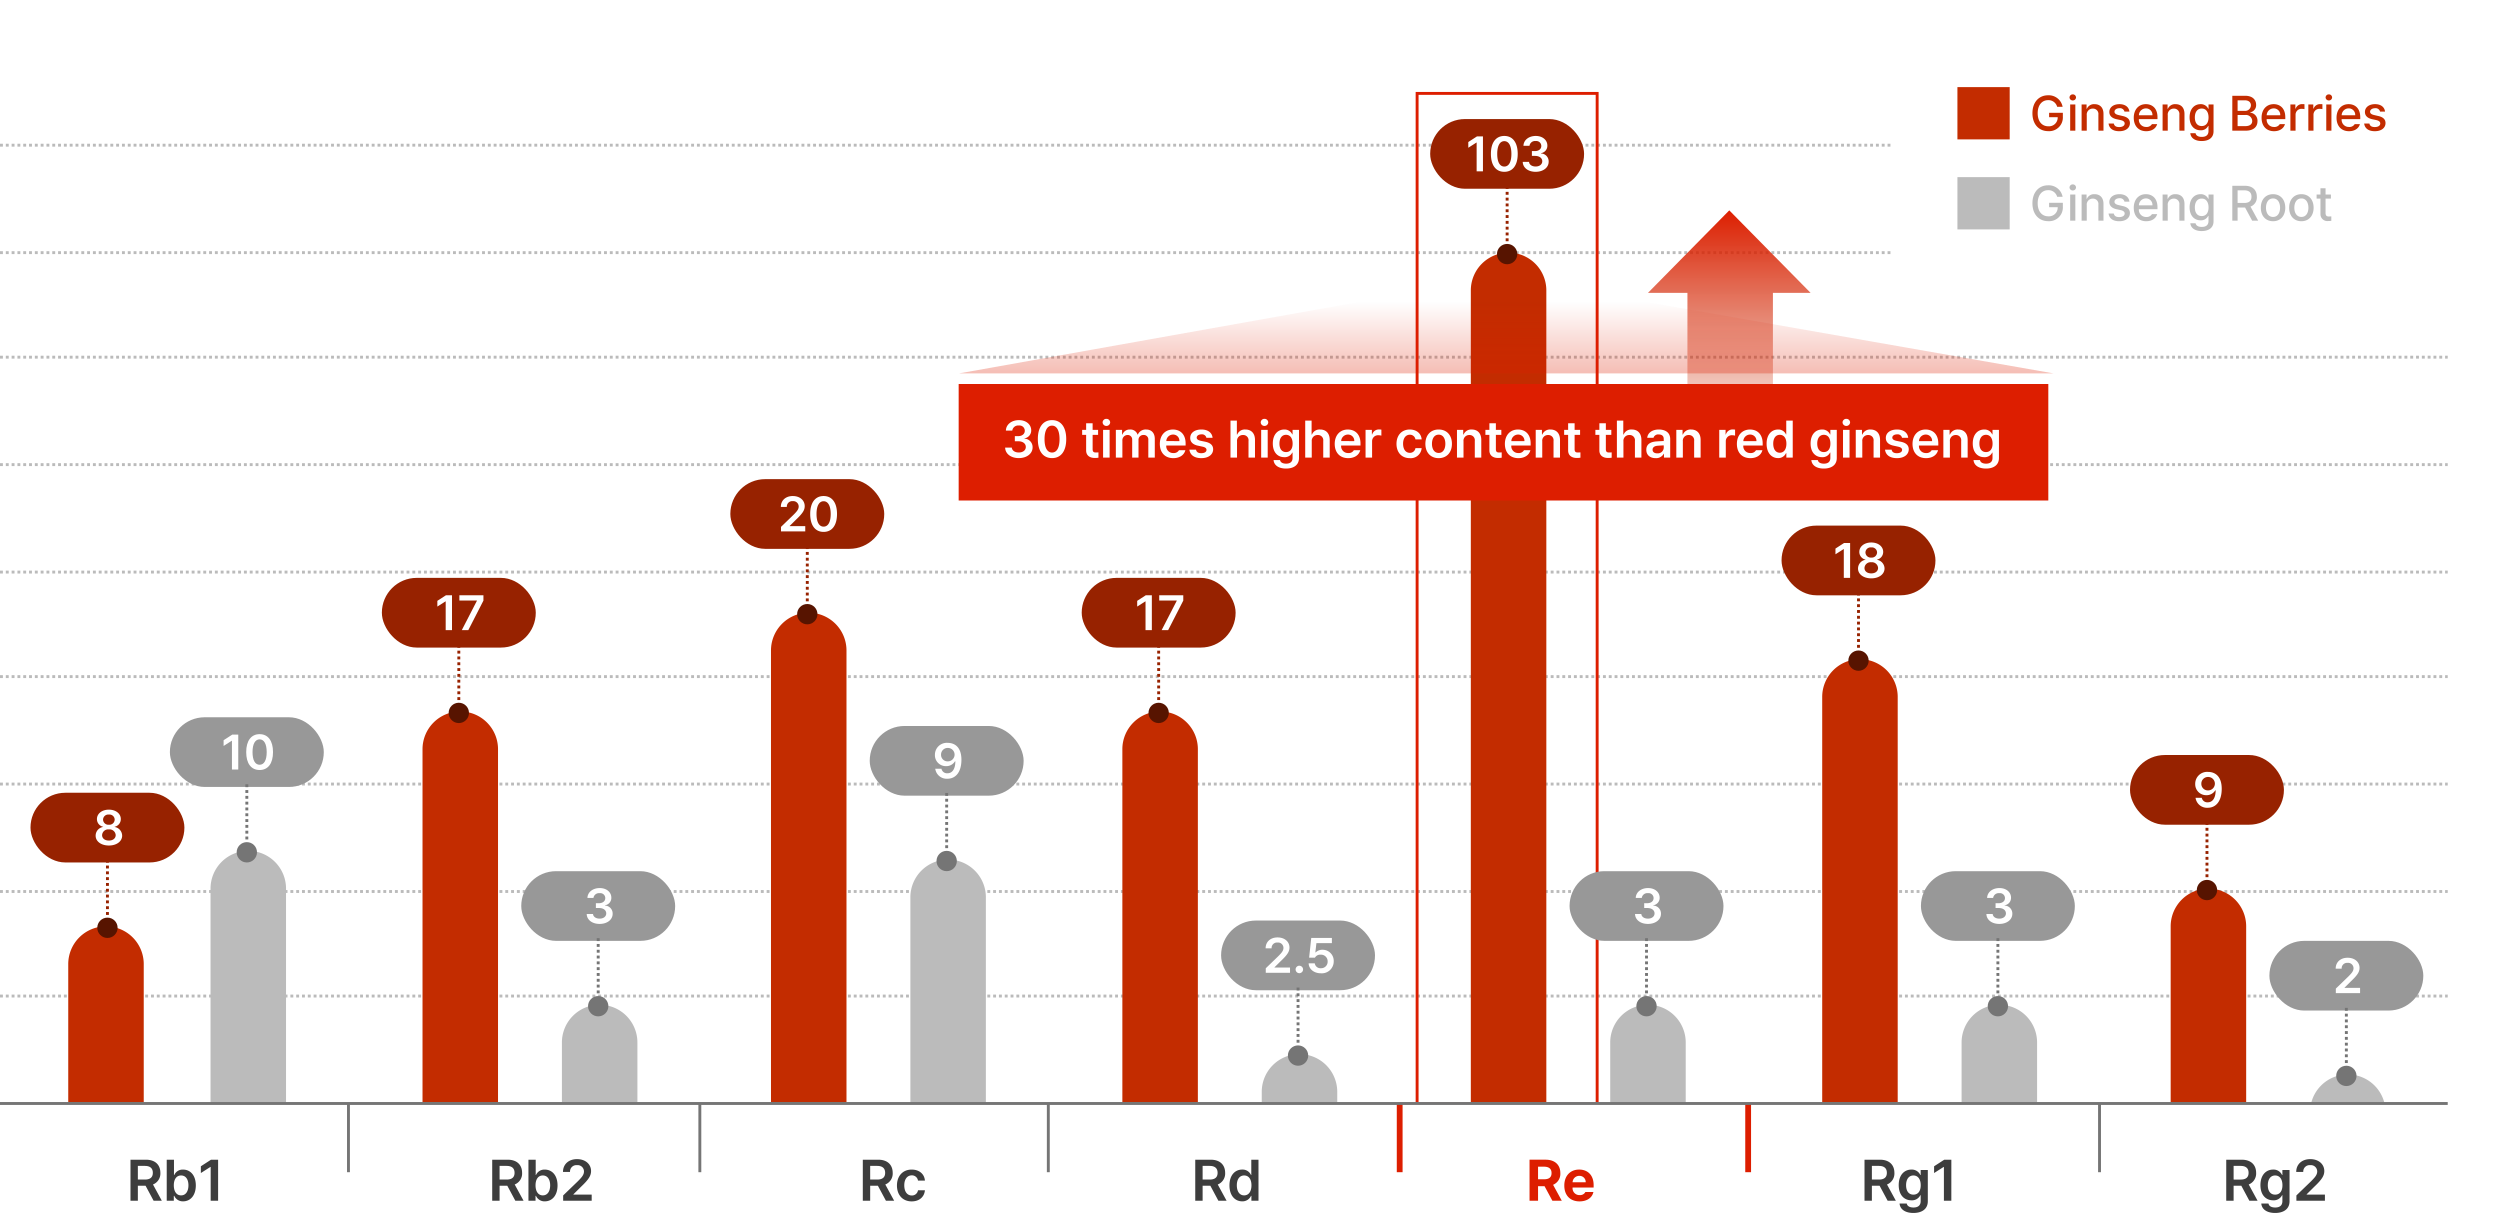 <svg xmlns="http://www.w3.org/2000/svg" xmlns:xlink="http://www.w3.org/1999/xlink" width="860.909" height="417.7" viewBox="0 0 860.909 417.7">
  <defs>
    <filter id="패스_14959" x="636.414" y="0" width="224.495" height="114" filterUnits="userSpaceOnUse">
      <feOffset dy="3" input="SourceAlpha"/>
      <feGaussianBlur stdDeviation="5" result="blur"/>
      <feFlood flood-opacity="0.122"/>
      <feComposite operator="in" in2="blur"/>
      <feComposite in="SourceGraphic"/>
    </filter>
    <linearGradient id="linear-gradient" x1="0.5" x2="0.5" y2="1" gradientUnits="objectBoundingBox">
      <stop offset="0" stop-color="#dd1e00"/>
      <stop offset="1" stop-color="#c32c00" stop-opacity="0"/>
    </linearGradient>
    <linearGradient id="linear-gradient-2" x1="0.5" y1="1" x2="0.5" gradientUnits="objectBoundingBox">
      <stop offset="0" stop-color="#dd1e00"/>
      <stop offset="1" stop-color="#dd1e00" stop-opacity="0"/>
    </linearGradient>
  </defs>
  <g id="그룹_21264" data-name="그룹 21264" transform="translate(7436.593 -1640.345)">
    <path id="패스_14910" data-name="패스 14910" d="M-3076.719,2505.56h842.908" transform="translate(-4359.874 -522.215)" fill="none" stroke="#bbb" stroke-width="1" stroke-dasharray="1"/>
    <path id="패스_14908" data-name="패스 14908" d="M-3076.719,2505.56h842.908" transform="translate(-4359.874 -595.215)" fill="none" stroke="#bbb" stroke-width="1" stroke-dasharray="1"/>
    <path id="패스_14905" data-name="패스 14905" d="M-3076.719,2505.56h842.908" transform="translate(-4359.874 -668.215)" fill="none" stroke="#bbb" stroke-width="1" stroke-dasharray="1"/>
    <path id="패스_14904" data-name="패스 14904" d="M-3076.719,2505.56h842.908" transform="translate(-4359.874 -742.215)" fill="none" stroke="#bbb" stroke-width="1" stroke-dasharray="1"/>
    <path id="패스_14909" data-name="패스 14909" d="M-3076.719,2505.56h842.908" transform="translate(-4359.874 -558.215)" fill="none" stroke="#bbb" stroke-width="1" stroke-dasharray="1"/>
    <path id="패스_14907" data-name="패스 14907" d="M-3076.719,2505.56h842.908" transform="translate(-4359.874 -632.215)" fill="none" stroke="#bbb" stroke-width="1" stroke-dasharray="1"/>
    <path id="패스_14906" data-name="패스 14906" d="M-3076.719,2505.56h842.908" transform="translate(-4359.874 -705.215)" fill="none" stroke="#bbb" stroke-width="1" stroke-dasharray="1"/>
    <path id="패스_14902" data-name="패스 14902" d="M-3076.719,2505.56h842.908" transform="translate(-4359.874 -778.215)" fill="none" stroke="#bbb" stroke-width="1" stroke-dasharray="1"/>
    <path id="패스_14903" data-name="패스 14903" d="M-3076.719,2505.56h842.908" transform="translate(-4359.874 -815.215)" fill="none" stroke="#bbb" stroke-width="1" stroke-dasharray="1"/>
    <g transform="matrix(1, 0, 0, 1, -7436.59, 1640.34)" filter="url(#패스_14959)">
      <path id="패스_14959-2" data-name="패스 14959" d="M12,0H182.495a12,12,0,0,1,12,12V72a12,12,0,0,1-12,12H12A12,12,0,0,1,0,72V12A12,12,0,0,1,12,0Z" transform="translate(651.41 12)" fill="#fff"/>
    </g>
    <g id="그룹_21091" data-name="그룹 21091" transform="translate(-7164.528 -2518.655)">
      <path id="패스_14960" data-name="패스 14960" d="M9.347-8.218h1.876a4.853,4.853,0,0,0-5.014-3.968C3.1-12.186.83-9.845.83-6.01.83-2.2,3.038.166,6.292.166A4.722,4.722,0,0,0,11.306-4.8V-6.159H6.574v1.511H9.529A3,3,0,0,1,6.309-1.511C4.184-1.5,2.648-3.1,2.64-6.01c.008-2.914,1.561-4.507,3.586-4.5A3.081,3.081,0,0,1,9.347-8.218ZM13.829,0h1.776V-9.015H13.829ZM13.6-11.455a1.093,1.093,0,0,0,1.129,1.046,1.078,1.078,0,0,0,1.112-1.046A1.084,1.084,0,0,0,14.726-12.5,1.1,1.1,0,0,0,13.6-11.455ZM19.54-5.346A2.035,2.035,0,0,1,21.632-7.6a1.847,1.847,0,0,1,1.909,2.092V0H25.3V-5.728c.008-2.233-1.22-3.4-3.071-3.4a2.683,2.683,0,0,0-2.656,1.594h-.1V-9.015h-1.71V0H19.54ZM32.522-6.558h1.71C34.058-8.11,32.8-9.131,30.8-9.131c-2.092,0-3.486,1.1-3.486,2.706,0,1.245.847,2.117,2.474,2.474l1.411.3c.955.224,1.386.6,1.395,1.179-.008.755-.747,1.237-1.893,1.229-1.071.008-1.685-.4-1.843-1.212h-1.81c.224,1.677,1.5,2.64,3.669,2.64,2.3,0,3.677-1.162,3.686-2.789-.008-1.278-.813-2.067-2.474-2.44L30.5-5.379c-1-.232-1.419-.614-1.411-1.146-.008-.689.714-1.212,1.727-1.212A1.557,1.557,0,0,1,32.522-6.558ZM40.01.183c1.984,0,3.37-.979,3.769-2.44H41.985a2.106,2.106,0,0,1-1.959.979,2.469,2.469,0,0,1-2.54-2.689h6.408V-4.6c0-3.262-1.951-4.532-4-4.532-2.515,0-4.175,1.909-4.167,4.682C35.718-1.652,37.354.183,40.01.183ZM37.495-5.3A2.409,2.409,0,0,1,39.91-7.67,2.2,2.2,0,0,1,42.151-5.3Zm9.936-.05A2.035,2.035,0,0,1,49.522-7.6a1.847,1.847,0,0,1,1.909,2.092V0h1.76V-5.728c.008-2.233-1.22-3.4-3.071-3.4a2.683,2.683,0,0,0-2.656,1.594h-.1V-9.015h-1.71V0h1.776Zm11.7,8.915c2.324,0,4.076-1.054,4.067-3.37V-9.015H61.476v1.461h-.116a2.775,2.775,0,0,0-2.623-1.577c-2.167,0-3.785,1.652-3.785,4.532S56.595-.133,58.72-.133a2.718,2.718,0,0,0,2.623-1.511h.116V.133c-.008,1.4-.9,2.017-2.308,2.009-1.17.008-1.967-.407-2.142-1.262H55.2C55.358,2.565,56.86,3.569,59.135,3.569ZM56.761-4.565c-.008-1.727.789-3.063,2.357-3.055,1.527-.008,2.357,1.229,2.357,3.055,0,1.859-.847,2.963-2.357,2.972C57.566-1.6,56.752-2.8,56.761-4.565ZM69.66,0h4.6c2.806,0,4.067-1.395,4.067-3.237a2.787,2.787,0,0,0-2.49-2.972v-.116a2.465,2.465,0,0,0,2.025-2.54c0-1.785-1.237-3.154-3.8-3.154h-4.4Zm1.826-1.561V-5.4h2.673A2.14,2.14,0,0,1,76.517-3.32c0,1-.7,1.751-2.424,1.76Zm0-5.263v-3.636h2.457c1.436,0,2.125.747,2.125,1.743A1.964,1.964,0,0,1,73.91-6.823ZM84.021.183c1.984,0,3.37-.979,3.769-2.44H86a2.106,2.106,0,0,1-1.959.979A2.469,2.469,0,0,1,81.5-3.968h6.408V-4.6c0-3.262-1.951-4.532-4-4.532-2.515,0-4.175,1.909-4.167,4.682C79.729-1.652,81.364.183,84.021.183ZM81.505-5.3A2.409,2.409,0,0,1,83.921-7.67,2.2,2.2,0,0,1,86.162-5.3ZM89.665,0h1.776V-5.5A2.017,2.017,0,0,1,93.583-7.52a4.419,4.419,0,0,1,.93.1V-9.114a7.071,7.071,0,0,0-.747-.033,2.345,2.345,0,0,0-2.291,1.561h-.1V-9.015h-1.71Zm6.176,0h1.776V-5.5A2.017,2.017,0,0,1,99.759-7.52a4.419,4.419,0,0,1,.93.1V-9.114a7.071,7.071,0,0,0-.747-.033A2.345,2.345,0,0,0,97.65-7.587h-.1V-9.015h-1.71Zm6.176,0h1.776V-9.015h-1.776Zm-.232-11.455a1.093,1.093,0,0,0,1.129,1.046,1.078,1.078,0,0,0,1.112-1.046,1.084,1.084,0,0,0-1.112-1.046A1.1,1.1,0,0,0,101.784-11.455ZM109.836.183c1.984,0,3.37-.979,3.769-2.44h-1.793a2.106,2.106,0,0,1-1.959.979,2.469,2.469,0,0,1-2.54-2.689h6.408V-4.6c0-3.262-1.951-4.532-4-4.532-2.515,0-4.175,1.909-4.167,4.682C105.544-1.652,107.18.183,109.836.183ZM107.321-5.3a2.409,2.409,0,0,1,2.416-2.374A2.2,2.2,0,0,1,111.978-5.3Zm13.223-1.262h1.71c-.174-1.552-1.428-2.573-3.437-2.573-2.092,0-3.486,1.1-3.486,2.706,0,1.245.847,2.117,2.474,2.474l1.411.3c.955.224,1.386.6,1.395,1.179-.008.755-.747,1.237-1.893,1.229-1.071.008-1.685-.4-1.843-1.212h-1.81c.224,1.677,1.5,2.64,3.669,2.64,2.3,0,3.677-1.162,3.686-2.789-.008-1.278-.813-2.067-2.474-2.44l-1.428-.332c-1-.232-1.419-.614-1.411-1.146-.008-.689.714-1.212,1.727-1.212A1.557,1.557,0,0,1,120.544-6.558Z" transform="translate(427 4204)" fill="#c32c00"/>
      <rect id="사각형_31485" data-name="사각형 31485" width="18" height="18" transform="translate(402 4189)" fill="#c32c00"/>
    </g>
    <g id="그룹_21092" data-name="그룹 21092" transform="translate(-7164.528 -2487.655)">
      <path id="패스_14961" data-name="패스 14961" d="M9.347-8.218h1.876a4.853,4.853,0,0,0-5.014-3.968C3.1-12.186.83-9.845.83-6.01.83-2.2,3.038.166,6.292.166A4.722,4.722,0,0,0,11.306-4.8V-6.159H6.574v1.511H9.529A3,3,0,0,1,6.309-1.511C4.184-1.5,2.648-3.1,2.64-6.01c.008-2.914,1.561-4.507,3.586-4.5A3.081,3.081,0,0,1,9.347-8.218ZM13.829,0h1.776V-9.015H13.829ZM13.6-11.455a1.093,1.093,0,0,0,1.129,1.046,1.078,1.078,0,0,0,1.112-1.046A1.084,1.084,0,0,0,14.726-12.5,1.1,1.1,0,0,0,13.6-11.455ZM19.54-5.346A2.035,2.035,0,0,1,21.632-7.6a1.847,1.847,0,0,1,1.909,2.092V0H25.3V-5.728c.008-2.233-1.22-3.4-3.071-3.4a2.683,2.683,0,0,0-2.656,1.594h-.1V-9.015h-1.71V0H19.54ZM32.522-6.558h1.71C34.058-8.11,32.8-9.131,30.8-9.131c-2.092,0-3.486,1.1-3.486,2.706,0,1.245.847,2.117,2.474,2.474l1.411.3c.955.224,1.386.6,1.395,1.179-.008.755-.747,1.237-1.893,1.229-1.071.008-1.685-.4-1.843-1.212h-1.81c.224,1.677,1.5,2.64,3.669,2.64,2.3,0,3.677-1.162,3.686-2.789-.008-1.278-.813-2.067-2.474-2.44L30.5-5.379c-1-.232-1.419-.614-1.411-1.146-.008-.689.714-1.212,1.727-1.212A1.557,1.557,0,0,1,32.522-6.558ZM40.01.183c1.984,0,3.37-.979,3.769-2.44H41.985a2.106,2.106,0,0,1-1.959.979,2.469,2.469,0,0,1-2.54-2.689h6.408V-4.6c0-3.262-1.951-4.532-4-4.532-2.515,0-4.175,1.909-4.167,4.682C35.718-1.652,37.354.183,40.01.183ZM37.495-5.3A2.409,2.409,0,0,1,39.91-7.67,2.2,2.2,0,0,1,42.151-5.3Zm9.936-.05A2.035,2.035,0,0,1,49.522-7.6a1.847,1.847,0,0,1,1.909,2.092V0h1.76V-5.728c.008-2.233-1.22-3.4-3.071-3.4a2.683,2.683,0,0,0-2.656,1.594h-.1V-9.015h-1.71V0h1.776Zm11.7,8.915c2.324,0,4.076-1.054,4.067-3.37V-9.015H61.476v1.461h-.116a2.775,2.775,0,0,0-2.623-1.577c-2.167,0-3.785,1.652-3.785,4.532S56.595-.133,58.72-.133a2.718,2.718,0,0,0,2.623-1.511h.116V.133c-.008,1.4-.9,2.017-2.308,2.009-1.17.008-1.967-.407-2.142-1.262H55.2C55.358,2.565,56.86,3.569,59.135,3.569ZM56.761-4.565c-.008-1.727.789-3.063,2.357-3.055,1.527-.008,2.357,1.229,2.357,3.055,0,1.859-.847,2.963-2.357,2.972C57.566-1.6,56.752-2.8,56.761-4.565ZM69.66,0h1.826V-4.532H74.06L76.5,0h2.075L75.919-4.856a3.355,3.355,0,0,0,2.191-3.4c0-2.216-1.37-3.769-4.167-3.769H69.66Zm1.826-6.109v-4.35h2.274c1.768.008,2.507.855,2.507,2.208s-.739,2.133-2.507,2.142ZM83.7.183c2.54,0,4.2-1.859,4.2-4.648,0-2.806-1.66-4.665-4.2-4.665-2.557,0-4.225,1.859-4.217,4.665C79.472-1.677,81.14.183,83.7.183Zm-2.44-4.648c0-1.727.789-3.2,2.44-3.2,1.627.008,2.407,1.478,2.407,3.2s-.78,3.171-2.407,3.171C82.045-1.295,81.256-2.748,81.256-4.466ZM93.458.183c2.54,0,4.2-1.859,4.2-4.648,0-2.806-1.66-4.665-4.2-4.665-2.557,0-4.225,1.859-4.217,4.665C89.233-1.677,90.9.183,93.458.183Zm-2.44-4.648c0-1.727.789-3.2,2.44-3.2,1.627.008,2.407,1.478,2.407,3.2s-.78,3.171-2.407,3.171C91.807-1.295,91.018-2.748,91.018-4.466Zm12.6-4.549h-1.843v-2.158h-1.76v2.158H98.688V-7.6h1.328v5.312A2.361,2.361,0,0,0,102.639.116,8.4,8.4,0,0,0,103.751.05V-1.494c-.249.025-.639.05-.9.05-.573-.008-1.071-.191-1.079-1.212V-7.6h1.843Z" transform="translate(427 4204)" fill="#bbb"/>
      <rect id="사각형_31485-2" data-name="사각형 31485" width="18" height="18" transform="translate(402 4189)" fill="#bbb"/>
    </g>
    <g id="그룹_21219" data-name="그룹 21219" transform="translate(-7736.093 -4496.655)">
      <path id="사각형_31486" data-name="사각형 31486" d="M13,0h0A13,13,0,0,1,26,13V72a0,0,0,0,1,0,0H0a0,0,0,0,1,0,0V13A13,13,0,0,1,13,0Z" transform="translate(323 6456)" fill="#c32c00"/>
      <g id="그룹_21094" data-name="그룹 21094" transform="translate(-106 2115)">
        <rect id="사각형_31488" data-name="사각형 31488" width="53" height="24" rx="12" transform="translate(416 4295)" fill="#972200"/>
        <path id="패스_14975" data-name="패스 14975" d="M0,.166c2.656,0,4.557-1.428,4.565-3.387a3.083,3.083,0,0,0-2.59-3v-.066A2.689,2.689,0,0,0,4.1-8.965c0-1.859-1.743-3.221-4.1-3.221-2.374,0-4.109,1.361-4.117,3.221A2.687,2.687,0,0,0-1.992-6.292v.066a3.046,3.046,0,0,0-2.573,3C-4.574-1.262-2.681.166,0,.166ZM-2.341-3.42A2.094,2.094,0,0,1,0-5.379,2.108,2.108,0,0,1,2.341-3.42C2.333-2.308,1.411-1.544,0-1.544-1.428-1.544-2.349-2.308-2.341-3.42Zm.332-5.346A1.792,1.792,0,0,1,0-10.492,1.786,1.786,0,0,1,1.992-8.766,1.817,1.817,0,0,1,0-6.989,1.827,1.827,0,0,1-2.009-8.766Z" transform="translate(443 4313)" fill="#fff"/>
        <path id="패스_14566" data-name="패스 14566" d="M-3063,2305v19.931" transform="translate(3505.5 2013.069)" fill="none" stroke="#972200" stroke-width="1" stroke-dasharray="1"/>
        <circle id="타원_6386" data-name="타원 6386" cx="3.5" cy="3.5" r="3.5" transform="translate(439 4338)" fill="#571400"/>
      </g>
    </g>
    <g id="그룹_21216" data-name="그룹 21216" transform="translate(-7742.093 -2394.328)">
      <path id="사각형_31487" data-name="사각형 31487" d="M13,0h0A13,13,0,0,1,26,13V98a0,0,0,0,1,0,0H0a0,0,0,0,1,0,0V13A13,13,0,0,1,13,0Z" transform="translate(378 4327.673)" fill="#bbb"/>
      <g id="그룹_21095" data-name="그룹 21095" transform="translate(-52 -13.327)">
        <rect id="사각형_31488-2" data-name="사각형 31488" width="53" height="24" rx="12" transform="translate(416 4295)" fill="#989898"/>
        <path id="패스_14974" data-name="패스 14974" d="M-3.453-12.02H-5.528L-8.5-10.094v1.976l2.806-1.793h.066V0h2.175ZM3.9.166C6.79.166,8.517-2.067,8.517-6.01c0-3.918-1.735-6.176-4.615-6.176S-.722-9.928-.714-6.01C-.722-2.075,1,.166,3.9.166ZM1.461-6.01c.008-2.864.938-4.375,2.44-4.383,1.5.008,2.432,1.519,2.44,4.383,0,2.889-.938,4.358-2.44,4.366C2.391-1.652,1.461-3.121,1.461-6.01Z" transform="translate(443 4313)" fill="#fff"/>
        <path id="패스_14566-2" data-name="패스 14566" d="M-3063,2305v19.931" transform="translate(3505.5 2013.069)" fill="none" stroke="#757575" stroke-width="1" stroke-dasharray="1"/>
        <circle id="타원_6386-2" data-name="타원 6386" cx="3.5" cy="3.5" r="3.5" transform="translate(439 4338)" fill="#757575"/>
      </g>
    </g>
    <g id="그룹_21213" data-name="그룹 21213" transform="translate(-7735.093 -4496.655)">
      <path id="사각형_31486-2" data-name="사각형 31486" d="M13,0h0A13,13,0,0,1,26,13V146a0,0,0,0,1,0,0H0a0,0,0,0,1,0,0V13A13,13,0,0,1,13,0Z" transform="translate(444 6382)" fill="#c32c00"/>
      <g id="그룹_21094-2" data-name="그룹 21094" transform="translate(14 2041)">
        <rect id="사각형_31488-3" data-name="사각형 31488" width="53" height="24" rx="12" transform="translate(416 4295)" fill="#972200"/>
        <path id="패스_14973" data-name="패스 14973" d="M-2.847-12.02H-4.922l-2.972,1.926v1.976l2.806-1.793h.066V0h2.175ZM.523,0H2.764L7.977-10.177V-12.02H-.307v1.81H5.736v.083Z" transform="translate(443 4313)" fill="#fff"/>
        <path id="패스_14566-3" data-name="패스 14566" d="M-3063,2305v19.931" transform="translate(3505.5 2013.069)" fill="none" stroke="#972200" stroke-width="1" stroke-dasharray="1"/>
        <circle id="타원_6386-3" data-name="타원 6386" cx="3.5" cy="3.5" r="3.5" transform="translate(439 4338)" fill="#571400"/>
      </g>
    </g>
    <g id="그룹_21223" data-name="그룹 21223" transform="translate(-7742.093 -2394.328)">
      <path id="사각형_31487-2" data-name="사각형 31487" d="M13,0h0A13,13,0,0,1,26,13V45a0,0,0,0,1,0,0H0a0,0,0,0,1,0,0V13A13,13,0,0,1,13,0Z" transform="translate(499 4380.673)" fill="#bbb"/>
      <g id="그룹_21095-2" data-name="그룹 21095" transform="translate(69 39.673)">
        <rect id="사각형_31488-4" data-name="사각형 31488" width="53" height="24" rx="12" transform="translate(416 4295)" fill="#989898"/>
        <path id="패스_14972" data-name="패스 14972" d="M-.008.166c2.6,0,4.5-1.469,4.482-3.5a2.735,2.735,0,0,0-2.64-2.822v-.1a2.569,2.569,0,0,0,2.191-2.59c.017-1.843-1.561-3.337-4-3.337-2.349,0-4.184,1.386-4.233,3.4h2.075A1.927,1.927,0,0,1,.008-10.426,1.709,1.709,0,0,1,1.934-8.732c.008,1.046-.88,1.76-2.158,1.76H-1.3v1.66H-.224c1.561.008,2.49.78,2.49,1.859S1.312-1.652-.008-1.66c-1.253.008-2.216-.631-2.274-1.594H-4.458C-4.408-1.229-2.573.166-.008.166Z" transform="translate(443 4313)" fill="#fff"/>
        <path id="패스_14566-4" data-name="패스 14566" d="M-3063,2305v19.931" transform="translate(3505.5 2013.069)" fill="none" stroke="#757575" stroke-width="1" stroke-dasharray="1"/>
        <circle id="타원_6386-4" data-name="타원 6386" cx="3.5" cy="3.5" r="3.5" transform="translate(439 4338)" fill="#757575"/>
      </g>
    </g>
    <g id="그룹_21214" data-name="그룹 21214" transform="translate(-7736.093 -4496.655)">
      <path id="사각형_31486-3" data-name="사각형 31486" d="M13,0h0A13,13,0,0,1,26,13V180a0,0,0,0,1,0,0H0a0,0,0,0,1,0,0V13A13,13,0,0,1,13,0Z" transform="translate(565 6348)" fill="#c32c00"/>
      <rect id="사각형_31488-5" data-name="사각형 31488" width="53" height="24" rx="12" transform="translate(551 6302)" fill="#972200"/>
      <path id="패스_14971" data-name="패스 14971" d="M-9.554,0H-1.2V-1.81H-6.549v-.083l2.142-2.125C-2.042-6.25-1.395-7.346-1.386-8.7c-.008-2.017-1.66-3.486-4.117-3.486-2.4,0-4.109,1.478-4.1,3.752h2.059A1.87,1.87,0,0,1-5.52-10.426,1.864,1.864,0,0,1-3.461-8.6c0,1.013-.631,1.727-1.843,2.938l-4.25,4.1ZM5.122.166C8.01.166,9.737-2.067,9.737-6.01c0-3.918-1.735-6.176-4.615-6.176S.5-9.928.506-6.01C.5-2.075,2.225.166,5.122.166ZM2.681-6.01c.008-2.864.938-4.375,2.44-4.383,1.5.008,2.432,1.519,2.44,4.383,0,2.889-.938,4.358-2.44,4.366C3.611-1.652,2.681-3.121,2.681-6.01Z" transform="translate(578 6320)" fill="#fff"/>
      <path id="패스_14566-5" data-name="패스 14566" d="M-3063,2305v19.931" transform="translate(3640.5 4020.069)" fill="none" stroke="#972200" stroke-width="1" stroke-dasharray="1"/>
      <circle id="타원_6386-5" data-name="타원 6386" cx="3.5" cy="3.5" r="3.5" transform="translate(574 6345)" fill="#571400"/>
    </g>
    <g id="그룹_21217" data-name="그룹 21217" transform="translate(-7742.093 -2394.328)">
      <path id="사각형_31487-3" data-name="사각형 31487" d="M13,0h0A13,13,0,0,1,26,13V95a0,0,0,0,1,0,0H0a0,0,0,0,1,0,0V13A13,13,0,0,1,13,0Z" transform="translate(619 4330.673)" fill="#bbb"/>
      <rect id="사각형_31488-6" data-name="사각형 31488" width="53" height="24" rx="12" transform="translate(605 4284.673)" fill="#989898"/>
      <path id="패스_14970" data-name="패스 14970" d="M-.116-12.186A4.1,4.1,0,0,0-4.549-8.068,3.762,3.762,0,0,0-.73-4.167a3.47,3.47,0,0,0,3.088-1.66H2.49c-.017,2.582-1,4.117-2.739,4.117A1.95,1.95,0,0,1-2.291-3.271H-4.433A3.967,3.967,0,0,0-.249.166c2.955,0,4.831-2.4,4.831-6.541C4.574-10.766,2.233-12.169-.116-12.186ZM-2.44-8.118A2.288,2.288,0,0,1-.1-10.442,2.316,2.316,0,0,1,2.225-8.135,2.338,2.338,0,0,1-.133-5.811,2.252,2.252,0,0,1-2.44-8.118Z" transform="translate(632 4302.673)" fill="#fff"/>
      <path id="패스_14566-6" data-name="패스 14566" d="M-3063,2305v19.931" transform="translate(3694.5 2002.742)" fill="none" stroke="#757575" stroke-width="1" stroke-dasharray="1"/>
      <circle id="타원_6386-6" data-name="타원 6386" cx="3.5" cy="3.5" r="3.5" transform="translate(628 4327.673)" fill="#757575"/>
    </g>
    <g id="그룹_21215" data-name="그룹 21215" transform="translate(-7735.093 -4496.655)">
      <path id="사각형_31486-4" data-name="사각형 31486" d="M13,0h0A13,13,0,0,1,26,13V146a0,0,0,0,1,0,0H0a0,0,0,0,1,0,0V13A13,13,0,0,1,13,0Z" transform="translate(685 6382)" fill="#c32c00"/>
      <rect id="사각형_31488-7" data-name="사각형 31488" width="53" height="24" rx="12" transform="translate(671 6336)" fill="#972200"/>
      <path id="패스_14969" data-name="패스 14969" d="M-2.847-12.02H-4.922l-2.972,1.926v1.976l2.806-1.793h.066V0h2.175ZM.523,0H2.764L7.977-10.177V-12.02H-.307v1.81H5.736v.083Z" transform="translate(698 6354)" fill="#fff"/>
      <path id="패스_14566-7" data-name="패스 14566" d="M-3063,2305v19.931" transform="translate(3760.5 4054.069)" fill="none" stroke="#972200" stroke-width="1" stroke-dasharray="1"/>
      <circle id="타원_6386-7" data-name="타원 6386" cx="3.5" cy="3.5" r="3.5" transform="translate(694 6379)" fill="#571400"/>
    </g>
    <g id="그룹_21227" data-name="그룹 21227" transform="translate(-7742.093 -2394.328)">
      <path id="사각형_31487-4" data-name="사각형 31487" d="M13,0h0A13,13,0,0,1,26,13V28a0,0,0,0,1,0,0H0a0,0,0,0,1,0,0V13A13,13,0,0,1,13,0Z" transform="translate(740 4397.673)" fill="#bbb"/>
      <rect id="사각형_31488-8" data-name="사각형 31488" width="53" height="24" rx="12" transform="translate(726 4351.673)" fill="#989898"/>
      <path id="패스_14968" data-name="패스 14968" d="M-11.617,0h8.351V-1.81H-8.612v-.083L-6.47-4.018C-4.1-6.25-3.457-7.346-3.449-8.7c-.008-2.017-1.66-3.486-4.117-3.486-2.4,0-4.109,1.478-4.1,3.752h2.059a1.87,1.87,0,0,1,2.025-1.992A1.864,1.864,0,0,1-5.524-8.6c0,1.013-.631,1.727-1.843,2.938l-4.25,4.1ZM-.046.133A1.3,1.3,0,0,0,1.233-1.162,1.3,1.3,0,0,0-.046-2.44,1.293,1.293,0,0,0-1.341-1.162,1.291,1.291,0,0,0-.046.133ZM7.384.166a4.086,4.086,0,0,0,4.4-4.117A3.813,3.813,0,0,0,7.9-7.936a3.2,3.2,0,0,0-2.324.913H5.458l.365-3.187h5.329v-1.81H4.047l-.73,6.807H5.325A2.038,2.038,0,0,1,7.317-6.242,2.275,2.275,0,0,1,9.691-3.885,2.233,2.233,0,0,1,7.384-1.577,1.981,1.981,0,0,1,5.259-3.254H3.15C3.217-1.27,4.985.166,7.384.166Z" transform="translate(753 4369.673)" fill="#fff"/>
      <path id="패스_14566-8" data-name="패스 14566" d="M-3063,2305v19.931" transform="translate(3815.5 2069.742)" fill="none" stroke="#757575" stroke-width="1" stroke-dasharray="1"/>
      <circle id="타원_6386-8" data-name="타원 6386" cx="3.5" cy="3.5" r="3.5" transform="translate(749 4394.673)" fill="#757575"/>
    </g>
    <g id="그룹_21220" data-name="그룹 21220" transform="translate(-7736.093 -4506.655)">
      <path id="사각형_31486-5" data-name="사각형 31486" d="M13,0h0A13,13,0,0,1,26,13V294a0,0,0,0,1,0,0H0a0,0,0,0,1,0,0V13A13,13,0,0,1,13,0Z" transform="translate(806 6234)" fill="#c32c00"/>
      <rect id="사각형_31488-9" data-name="사각형 31488" width="53" height="24" rx="12" transform="translate(792 6188)" fill="#972200"/>
      <path id="패스_14962" data-name="패스 14962" d="M-8.824-12.02H-10.9l-2.972,1.926v1.976l2.806-1.793H-11V0h2.175ZM-1.469.166c2.889,0,4.615-2.233,4.615-6.176,0-3.918-1.735-6.176-4.615-6.176S-6.093-9.928-6.084-6.01C-6.093-2.075-4.366.166-1.469.166ZM-3.91-6.01c.008-2.864.938-4.375,2.44-4.383C.033-10.384.963-8.874.971-6.01c0,2.889-.938,4.358-2.44,4.366C-2.98-1.652-3.91-3.121-3.91-6.01ZM9.322.166c2.6,0,4.5-1.469,4.482-3.5a2.735,2.735,0,0,0-2.64-2.822v-.1a2.569,2.569,0,0,0,2.191-2.59c.017-1.843-1.561-3.337-4-3.337-2.349,0-4.184,1.386-4.233,3.4H7.2a1.927,1.927,0,0,1,2.142-1.644,1.709,1.709,0,0,1,1.926,1.693c.008,1.046-.88,1.76-2.158,1.76H8.027v1.66H9.106c1.561.008,2.49.78,2.49,1.859s-.955,1.8-2.274,1.793c-1.253.008-2.216-.631-2.274-1.594H4.873C4.922-1.229,6.757.166,9.322.166Z" transform="translate(819 6206)" fill="#fff"/>
      <path id="패스_14566-9" data-name="패스 14566" d="M-3063,2305v19.931" transform="translate(3881.5 3906.069)" fill="none" stroke="#972200" stroke-width="1" stroke-dasharray="1"/>
      <circle id="타원_6386-9" data-name="타원 6386" cx="3.5" cy="3.5" r="3.5" transform="translate(815 6231)" fill="#571400"/>
    </g>
    <g id="그룹_21222" data-name="그룹 21222" transform="translate(-7735.093 -4496.655)">
      <path id="사각형_31486-6" data-name="사각형 31486" d="M13,0h0A13,13,0,0,1,26,13V164a0,0,0,0,1,0,0H0a0,0,0,0,1,0,0V13A13,13,0,0,1,13,0Z" transform="translate(926 6364)" fill="#c32c00"/>
      <rect id="사각형_31488-10" data-name="사각형 31488" width="53" height="24" rx="12" transform="translate(912 6318)" fill="#972200"/>
      <path id="패스_14963" data-name="패스 14963" d="M-3.387-12.02H-5.462l-2.972,1.926v1.976l2.806-1.793h.066V0h2.175ZM3.9.166c2.656,0,4.557-1.428,4.565-3.387a3.083,3.083,0,0,0-2.59-3v-.066A2.689,2.689,0,0,0,8-8.965c0-1.859-1.743-3.221-4.1-3.221-2.374,0-4.109,1.361-4.117,3.221A2.687,2.687,0,0,0,1.909-6.292v.066a3.046,3.046,0,0,0-2.573,3C-.672-1.262,1.22.166,3.9.166ZM1.561-3.42A2.094,2.094,0,0,1,3.9-5.379,2.108,2.108,0,0,1,6.242-3.42C6.234-2.308,5.312-1.544,3.9-1.544,2.474-1.544,1.552-2.308,1.561-3.42Zm.332-5.346A1.792,1.792,0,0,1,3.9-10.492,1.786,1.786,0,0,1,5.894-8.766,1.817,1.817,0,0,1,3.9-6.989,1.827,1.827,0,0,1,1.893-8.766Z" transform="translate(939 6336)" fill="#fff"/>
      <path id="패스_14566-10" data-name="패스 14566" d="M-3063,2305v19.931" transform="translate(4001.5 4036.069)" fill="none" stroke="#972200" stroke-width="1" stroke-dasharray="1"/>
      <circle id="타원_6386-10" data-name="타원 6386" cx="3.5" cy="3.5" r="3.5" transform="translate(935 6361)" fill="#571400"/>
    </g>
    <g id="그룹_21224" data-name="그룹 21224" transform="translate(-7742.093 -2394.328)">
      <path id="사각형_31487-5" data-name="사각형 31487" d="M13,0h0A13,13,0,0,1,26,13V45a0,0,0,0,1,0,0H0a0,0,0,0,1,0,0V13A13,13,0,0,1,13,0Z" transform="translate(981 4380.673)" fill="#bbb"/>
      <rect id="사각형_31488-11" data-name="사각형 31488" width="53" height="24" rx="12" transform="translate(967 4334.673)" fill="#989898"/>
      <path id="패스_14966" data-name="패스 14966" d="M-.008.166c2.6,0,4.5-1.469,4.482-3.5a2.735,2.735,0,0,0-2.64-2.822v-.1a2.569,2.569,0,0,0,2.191-2.59c.017-1.843-1.561-3.337-4-3.337-2.349,0-4.184,1.386-4.233,3.4h2.075A1.927,1.927,0,0,1,.008-10.426,1.709,1.709,0,0,1,1.934-8.732c.008,1.046-.88,1.76-2.158,1.76H-1.3v1.66H-.224c1.561.008,2.49.78,2.49,1.859S1.312-1.652-.008-1.66c-1.253.008-2.216-.631-2.274-1.594H-4.458C-4.408-1.229-2.573.166-.008.166Z" transform="translate(994 4352.673)" fill="#fff"/>
      <path id="패스_14566-11" data-name="패스 14566" d="M-3063,2305v19.931" transform="translate(4056.5 2052.742)" fill="none" stroke="#757575" stroke-width="1" stroke-dasharray="1"/>
      <circle id="타원_6386-11" data-name="타원 6386" cx="3.5" cy="3.5" r="3.5" transform="translate(990 4377.673)" fill="#757575"/>
    </g>
    <g id="그룹_21225" data-name="그룹 21225" transform="translate(-7736.093 -4496.655)">
      <path id="사각형_31486-7" data-name="사각형 31486" d="M13,0h0A13,13,0,0,1,26,13V85a0,0,0,0,1,0,0H0a0,0,0,0,1,0,0V13A13,13,0,0,1,13,0Z" transform="translate(1047 6443)" fill="#c32c00"/>
      <rect id="사각형_31488-12" data-name="사각형 31488" width="53" height="24" rx="12" transform="translate(1033 6397)" fill="#972200"/>
      <path id="패스_14964" data-name="패스 14964" d="M-.116-12.186A4.1,4.1,0,0,0-4.549-8.068,3.762,3.762,0,0,0-.73-4.167a3.47,3.47,0,0,0,3.088-1.66H2.49c-.017,2.582-1,4.117-2.739,4.117A1.95,1.95,0,0,1-2.291-3.271H-4.433A3.967,3.967,0,0,0-.249.166c2.955,0,4.831-2.4,4.831-6.541C4.574-10.766,2.233-12.169-.116-12.186ZM-2.44-8.118A2.288,2.288,0,0,1-.1-10.442,2.316,2.316,0,0,1,2.225-8.135,2.338,2.338,0,0,1-.133-5.811,2.252,2.252,0,0,1-2.44-8.118Z" transform="translate(1060 6415)" fill="#fff"/>
      <path id="패스_14566-12" data-name="패스 14566" d="M-3063,2305v19.931" transform="translate(4122.5 4115.069)" fill="none" stroke="#972200" stroke-width="1" stroke-dasharray="1"/>
      <circle id="타원_6386-12" data-name="타원 6386" cx="3.5" cy="3.5" r="3.5" transform="translate(1056 6440)" fill="#571400"/>
    </g>
    <g id="그룹_21228" data-name="그룹 21228" transform="translate(-7742.093 -2394.328)">
      <path id="패스_14854" data-name="패스 14854" d="M13,0A13,13,0,0,1,26,13v8H0V13A13,13,0,0,1,13,0Z" transform="translate(1101 4404.673)" fill="#bbb"/>
      <rect id="사각형_31488-13" data-name="사각형 31488" width="53" height="24" rx="12" transform="translate(1087 4358.673)" fill="#989898"/>
      <path id="패스_14965" data-name="패스 14965" d="M-4.125,0H4.225V-1.81H-1.121v-.083L1.021-4.018C3.387-6.25,4.034-7.346,4.042-8.7c-.008-2.017-1.66-3.486-4.117-3.486-2.4,0-4.109,1.478-4.1,3.752h2.059A1.87,1.87,0,0,1-.091-10.426,1.864,1.864,0,0,1,1.967-8.6c0,1.013-.631,1.727-1.843,2.938l-4.25,4.1Z" transform="translate(1114 4376.673)" fill="#fff"/>
      <path id="패스_14566-13" data-name="패스 14566" d="M-3063,2305v19.931" transform="translate(4176.5 2076.742)" fill="none" stroke="#757575" stroke-width="1" stroke-dasharray="1"/>
      <circle id="타원_6386-13" data-name="타원 6386" cx="3.5" cy="3.5" r="3.5" transform="translate(1110 4401.673)" fill="#757575"/>
    </g>
    <path id="패스_14958" data-name="패스 14958" d="M56.581,82.558V28.4H43L70.991,0,98.983,28.4H86.019V82.558Z" transform="translate(-6912.084 1712.788)" fill="url(#linear-gradient)"/>
    <g id="패스_14957" data-name="패스 14957" transform="translate(-6949.093 1672.009)" fill="none">
      <path d="M0,0H63V349H0Z" stroke="none"/>
      <path d="M 1 1 L 1 348 L 62 348 L 62 1 L 1 1 M 0 0 L 63 0 L 63 349 L 0 349 L 0 0 Z" stroke="none" fill="#dd1e00"/>
    </g>
    <g id="그룹_21226" data-name="그룹 21226" transform="translate(-7742.093 -2394.328)">
      <path id="사각형_31487-6" data-name="사각형 31487" d="M13,0h0A13,13,0,0,1,26,13V45a0,0,0,0,1,0,0H0a0,0,0,0,1,0,0V13A13,13,0,0,1,13,0Z" transform="translate(860 4380.673)" fill="#bbb"/>
      <rect id="사각형_31488-14" data-name="사각형 31488" width="53" height="24" rx="12" transform="translate(846 4334.673)" fill="#989898"/>
      <path id="패스_14967" data-name="패스 14967" d="M-.008.166c2.6,0,4.5-1.469,4.482-3.5a2.735,2.735,0,0,0-2.64-2.822v-.1a2.569,2.569,0,0,0,2.191-2.59c.017-1.843-1.561-3.337-4-3.337-2.349,0-4.184,1.386-4.233,3.4h2.075A1.927,1.927,0,0,1,.008-10.426,1.709,1.709,0,0,1,1.934-8.732c.008,1.046-.88,1.76-2.158,1.76H-1.3v1.66H-.224c1.561.008,2.49.78,2.49,1.859S1.312-1.652-.008-1.66c-1.253.008-2.216-.631-2.274-1.594H-4.458C-4.408-1.229-2.573.166-.008.166Z" transform="translate(873 4352.673)" fill="#fff"/>
      <path id="패스_14566-14" data-name="패스 14566" d="M-3063,2305v19.931" transform="translate(3935.5 2052.742)" fill="none" stroke="#757575" stroke-width="1" stroke-dasharray="1"/>
      <circle id="타원_6386-14" data-name="타원 6386" cx="3.5" cy="3.5" r="3.5" transform="translate(869 4377.673)" fill="#757575"/>
    </g>
    <path id="패스_14956" data-name="패스 14956" d="M0,0H826V15H0Z" transform="translate(-7423.093 2020.009)" fill="#fff"/>
    <g id="그룹_21233" data-name="그룹 21233" transform="translate(-7742.093 -2094.991)">
      <path id="패스_14976" data-name="패스 14976" d="M-15.566,0h2.539V-5.176h2.656L-7.6,0h2.832L-7.822-5.605A4.05,4.05,0,0,0-5.273-9.629c-.01-2.7-1.738-4.512-4.98-4.512h-5.312Zm2.539-7.3v-4.707h2.383c1.914,0,2.773.879,2.773,2.383S-8.73-7.295-10.645-7.3ZM-3.086,0H-.645V-1.68h.156A3.206,3.206,0,0,0,2.559.2c2.49-.01,4.365-2,4.375-5.488-.01-3.535-1.943-5.449-4.395-5.449A3.148,3.148,0,0,0-.488-8.867h-.1v-5.273h-2.5ZM-.645-5.312c0-2.061.889-3.389,2.5-3.4,1.68.01,2.529,1.426,2.539,3.4-.01,2-.879,3.457-2.539,3.457C.264-1.855-.645-3.242-.645-5.312Zm15.254-8.828H12.168l-3.5,2.266v2.324l3.3-2.109h.078V0h2.559Z" transform="translate(366 4148.836)" fill="#3d3d3d"/>
      <path id="패스_14977" data-name="패스 14977" d="M-17,0h2.539V-5.176h2.656L-9.033,0H-6.2L-9.258-5.605A4.05,4.05,0,0,0-6.709-9.629c-.01-2.7-1.738-4.512-4.98-4.512H-17Zm2.539-7.3v-4.707h2.383c1.914,0,2.773.879,2.773,2.383S-10.166-7.295-12.08-7.3ZM-4.521,0H-2.08V-1.68h.156A3.206,3.206,0,0,0,1.123.2c2.49-.01,4.365-2,4.375-5.488-.01-3.535-1.943-5.449-4.395-5.449A3.148,3.148,0,0,0-1.924-8.867h-.1v-5.273h-2.5ZM-2.08-5.312c0-2.061.889-3.389,2.5-3.4,1.68.01,2.529,1.426,2.539,3.4-.01,2-.879,3.457-2.539,3.457C-1.172-1.855-2.08-3.242-2.08-5.312ZM7.432,0h9.824V-2.129H10.967v-.1l2.52-2.5c2.783-2.627,3.545-3.916,3.555-5.508-.01-2.373-1.953-4.1-4.844-4.1-2.822,0-4.834,1.738-4.824,4.414H9.795a2.2,2.2,0,0,1,2.383-2.344A2.193,2.193,0,0,1,14.6-10.117c0,1.191-.742,2.031-2.168,3.457l-5,4.824Z" transform="translate(492 4148.836)" fill="#3d3d3d"/>
      <path id="패스_14978" data-name="패스 14978" d="M-10.381,0h2.539V-5.176h2.656L-2.412,0H.42L-2.637-5.605A4.05,4.05,0,0,0-.088-9.629c-.01-2.7-1.738-4.512-4.98-4.512h-5.312Zm2.539-7.3v-4.707h2.383c1.914,0,2.773.879,2.773,2.383S-3.545-7.295-5.459-7.3ZM6.455.215c2.666,0,4.365-1.592,4.551-3.828H8.623a2.093,2.093,0,0,1-2.148,1.8C4.912-1.826,3.9-3.125,3.9-5.312,3.9-7.451,4.932-8.74,6.475-8.75a2.1,2.1,0,0,1,2.148,1.8h2.383c-.176-2.285-1.982-3.789-4.551-3.789-3.105,0-5.078,2.236-5.078,5.488C1.377-2.051,3.291.215,6.455.215Z" transform="translate(613 4148.836)" fill="#3d3d3d"/>
      <path id="패스_14979" data-name="패스 14979" d="M-10.9,0h2.539V-5.176H-5.7L-2.93,0H-.1L-3.154-5.605A4.05,4.05,0,0,0-.605-9.629c-.01-2.7-1.738-4.512-4.98-4.512H-10.9Zm2.539-7.3v-4.707h2.383c1.914,0,2.773.879,2.773,2.383S-4.063-7.295-5.977-7.3ZM5.254.2A3.217,3.217,0,0,0,8.3-1.68h.137V0h2.441V-14.141H8.4v5.273H8.3a3.159,3.159,0,0,0-3.027-1.875C2.812-10.742.879-8.828.879-5.293.879-1.807,2.764.186,5.254.2ZM3.418-5.312c0-1.973.859-3.389,2.52-3.4,1.621.01,2.52,1.338,2.52,3.4s-.908,3.457-2.52,3.457C4.3-1.855,3.418-3.311,3.418-5.312Z" transform="translate(728 4148.836)" fill="#3d3d3d"/>
      <path id="패스_14980" data-name="패스 14980" d="M-10.781,0h2.93V-5.02h2.236L-2.91,0H.332L-2.676-5.5a4.086,4.086,0,0,0,2.5-4.033c0-2.8-1.846-4.609-5.059-4.609h-5.547Zm2.93-7.4v-4.336h2.07c1.738.01,2.588.781,2.578,2.207.01,1.416-.84,2.129-2.578,2.129ZM6.426.215C9.043.205,10.8-1.064,11.211-3.027H8.457A2.048,2.048,0,0,1,6.484-1.953a2.352,2.352,0,0,1-2.441-2.6h7.246v-.82c0-3.613-2.2-5.371-4.98-5.371-3.105,0-5.127,2.217-5.117,5.488C1.182-1.895,3.174.205,6.426.215ZM4.043-6.367A2.269,2.269,0,0,1,6.367-8.574,2.107,2.107,0,0,1,8.555-6.367Z" transform="translate(843 4148.836)" fill="#dd1e00"/>
      <path id="패스_14981" data-name="패스 14981" d="M-15.43,0h2.539V-5.176h2.656L-7.461,0h2.832L-7.686-5.605A4.05,4.05,0,0,0-5.137-9.629c-.01-2.7-1.738-4.512-4.98-4.512H-15.43Zm2.539-7.3v-4.707h2.383c1.914,0,2.773.879,2.773,2.383S-8.594-7.295-10.508-7.3ZM1.406,4.2C4.268,4.2,6.367,2.891,6.367.176V-10.605H3.906v1.738H3.789A3.2,3.2,0,0,0,.742-10.742c-2.461,0-4.395,1.865-4.395,5.352,0,3.457,1.924,5.234,4.375,5.234A3.171,3.171,0,0,0,3.789-1.914h.117V.117c0,1.553-.967,2.2-2.461,2.207C.166,2.314-.7,1.885-.879.957h-2.48C-3.193,2.949-1.406,4.2,1.406,4.2Zm-2.52-9.551c0-1.934.859-3.35,2.52-3.359,1.621.01,2.52,1.338,2.52,3.359s-.908,3.242-2.52,3.242C-.234-2.109-1.113-3.4-1.113-5.352Zm15.586-8.789H12.031l-3.5,2.266v2.324l3.3-2.109h.078V0h2.559Z" transform="translate(963 4148.836)" fill="#3d3d3d"/>
      <path id="패스_14982" data-name="패스 14982" d="M-16.865,0h2.539V-5.176h2.656L-8.9,0h2.832L-9.121-5.605A4.05,4.05,0,0,0-6.572-9.629c-.01-2.7-1.738-4.512-4.98-4.512h-5.312Zm2.539-7.3v-4.707h2.383c1.914,0,2.773.879,2.773,2.383s-.859,2.334-2.773,2.324ZM-.029,4.2C2.832,4.2,4.932,2.891,4.932.176V-10.605H2.471v1.738H2.354A3.2,3.2,0,0,0-.693-10.742c-2.461,0-4.395,1.865-4.395,5.352,0,3.457,1.924,5.234,4.375,5.234A3.171,3.171,0,0,0,2.354-1.914h.117V.117c0,1.553-.967,2.2-2.461,2.207C-1.27,2.314-2.139,1.885-2.314.957h-2.48C-4.629,2.949-2.842,4.2-.029,4.2Zm-2.52-9.551c0-1.934.859-3.35,2.52-3.359,1.621.01,2.52,1.338,2.52,3.359S1.582-2.109-.029-2.109C-1.67-2.109-2.549-3.4-2.549-5.352ZM7.295,0h9.824V-2.129H10.83v-.1l2.52-2.5c2.783-2.627,3.545-3.916,3.555-5.508-.01-2.373-1.953-4.1-4.844-4.1-2.822,0-4.834,1.738-4.824,4.414H9.658a2.2,2.2,0,0,1,2.383-2.344,2.193,2.193,0,0,1,2.422,2.148c0,1.191-.742,2.031-2.168,3.457l-5,4.824Z" transform="translate(1089 4148.836)" fill="#3d3d3d"/>
    </g>
    <g id="그룹_21232" data-name="그룹 21232" transform="translate(-7742.093 -2094.991)">
      <path id="패스_14785" data-name="패스 14785" d="M-3076.719,2505.56h23.565" transform="translate(3172.06 7192.147) rotate(90)" fill="none" stroke="#757575" stroke-width="1"/>
      <path id="패스_14786" data-name="패스 14786" d="M-3076.719,2505.56h23.565" transform="translate(2931.06 7192.147) rotate(90)" fill="none" stroke="#757575" stroke-width="1"/>
      <path id="패스_14787" data-name="패스 14787" d="M-3076.719,2505.56h23.565" transform="translate(3534.06 7192.147) rotate(90)" fill="none" stroke="#757575" stroke-width="1"/>
      <path id="패스_14788" data-name="패스 14788" d="M-3076.719,2505.56h23.565" transform="translate(3052.06 7192.147) rotate(90)" fill="none" stroke="#757575" stroke-width="1"/>
      <path id="패스_14789" data-name="패스 14789" d="M-3076.719,2505.56h23.565" transform="translate(3293.06 7192.147) rotate(90)" fill="none" stroke="#dd1e00" stroke-width="2"/>
      <path id="패스_14800" data-name="패스 14800" d="M-3076.719,2505.56h23.565" transform="translate(3413.06 7192.147) rotate(90)" fill="none" stroke="#dd1e00" stroke-width="2"/>
      <path id="패스_14783" data-name="패스 14783" d="M-3076.719,2505.56h842.908" transform="translate(3382.219 1609.776)" fill="none" stroke="#757575" stroke-width="1"/>
    </g>
    <g id="그룹_21218" data-name="그룹 21218" transform="translate(-7742.386 -1964.077)">
      <g id="그룹_21255" data-name="그룹 21255">
        <rect id="사각형_31509" data-name="사각형 31509" width="375.237" height="40.121" transform="translate(635.922 3736.657)" fill="#dd1e00"/>
        <path id="패스_14983" data-name="패스 14983" d="M-166.46.176c2.751,0,4.764-1.556,4.746-3.709a2.9,2.9,0,0,0-2.795-2.988v-.105a2.72,2.72,0,0,0,2.32-2.742c.018-1.951-1.652-3.533-4.236-3.533-2.487,0-4.43,1.468-4.482,3.6h2.2a2.04,2.04,0,0,1,2.268-1.74A1.81,1.81,0,0,1-164.4-9.246c.009,1.107-.932,1.863-2.285,1.863h-1.143v1.758h1.143c1.652.009,2.637.826,2.637,1.969s-1.011,1.907-2.408,1.9c-1.327.009-2.347-.668-2.408-1.687h-2.3C-171.119-1.3-169.176.176-166.46.176Zm11.443,0c3.059,0,4.887-2.364,4.887-6.539,0-4.148-1.837-6.539-4.887-6.539s-4.9,2.391-4.887,6.539C-159.913-2.2-158.084.176-155.017.176ZM-157.6-6.363c.009-3.032.993-4.632,2.584-4.641,1.591.009,2.575,1.608,2.584,4.641,0,3.059-.993,4.614-2.584,4.623C-156.617-1.749-157.6-3.3-157.6-6.363Zm18.439-3.182h-1.881V-11.83h-2.232v2.285h-1.371v1.723h1.371V-2.5C-143.292-.7-141.992.132-140.3.123a7.04,7.04,0,0,0,1.266-.088V-1.793c-.281.018-.721.044-.984.035-.562-.009-1.02-.193-1.02-1.107V-7.822h1.881ZM-137.439,0h2.25V-9.545h-2.25Zm-.158-12.129a1.279,1.279,0,0,0,1.3,1.23,1.279,1.279,0,0,0,1.3-1.23,1.265,1.265,0,0,0-1.3-1.213A1.265,1.265,0,0,0-137.6-12.129ZM-133.044,0h2.25V-5.8a1.831,1.831,0,0,1,1.758-1.986,1.541,1.541,0,0,1,1.617,1.635V0h2.18V-5.959a1.667,1.667,0,0,1,1.74-1.828,1.544,1.544,0,0,1,1.635,1.723V0h2.232V-6.416c.009-2.127-1.222-3.252-2.971-3.252a2.916,2.916,0,0,0-2.865,1.74h-.105a2.546,2.546,0,0,0-2.584-1.74,2.631,2.631,0,0,0-2.619,1.74h-.123V-9.545h-2.145Zm19.793.193c2.215,0,3.744-1.09,4.148-2.742h-2.2a2.018,2.018,0,0,1-1.934.984,2.36,2.36,0,0,1-2.443-2.584h6.662v-.7c0-3.349-2.021-4.816-4.359-4.816-2.725,0-4.518,2-4.518,4.957C-117.892-1.723-116.125.193-113.251.193Zm-2.417-5.871a2.324,2.324,0,0,1,2.329-2.25,2.133,2.133,0,0,1,2.18,2.25Zm13.808-1.143h2.127c-.167-1.731-1.573-2.848-3.85-2.848-2.329,0-3.858,1.151-3.85,2.918-.009,1.362.914,2.294,2.689,2.654l1.529.334c.949.2,1.38.554,1.389,1.107-.009.712-.712,1.151-1.793,1.143-1.046.009-1.679-.4-1.811-1.213h-2.285c.237,1.828,1.67,2.918,4.1,2.918,2.5,0,4.069-1.248,4.078-3.041-.009-1.371-.888-2.206-2.689-2.6l-1.617-.334c-.967-.229-1.362-.6-1.354-1.09-.009-.65.694-1.134,1.652-1.125A1.521,1.521,0,0,1-101.861-6.82Zm10.547,1.23A1.982,1.982,0,0,1-89.24-7.77,1.794,1.794,0,0,1-87.359-5.73V0h2.232V-6.082c0-2.3-1.31-3.586-3.287-3.586a2.777,2.777,0,0,0-2.83,1.74h-.123v-4.8h-2.2V0h2.25ZM-83,0h2.25V-9.545H-83Zm-.158-12.129a1.279,1.279,0,0,0,1.3,1.23,1.279,1.279,0,0,0,1.3-1.23,1.265,1.265,0,0,0-1.3-1.213A1.265,1.265,0,0,0-83.158-12.129Zm8.719,15.908c2.575,0,4.465-1.178,4.465-3.621v-9.7h-2.215V-7.98h-.105a2.881,2.881,0,0,0-2.742-1.687c-2.215,0-3.955,1.679-3.955,4.816,0,3.111,1.731,4.711,3.937,4.711a2.853,2.853,0,0,0,2.76-1.582h.105V.105c0,1.4-.87,1.978-2.215,1.986-1.151-.009-1.934-.4-2.092-1.23h-2.232C-78.579,2.654-76.97,3.779-74.439,3.779Zm-2.268-8.6c0-1.74.773-3.015,2.268-3.023,1.459.009,2.268,1.2,2.268,3.023S-72.989-1.9-74.439-1.9C-75.916-1.9-76.707-3.059-76.707-4.816ZM-65.58-5.59a1.982,1.982,0,0,1,2.074-2.18A1.794,1.794,0,0,1-61.625-5.73V0h2.232V-6.082c0-2.3-1.31-3.586-3.287-3.586a2.777,2.777,0,0,0-2.83,1.74h-.123v-4.8h-2.2V0h2.25ZM-53.029.193c2.215,0,3.744-1.09,4.148-2.742h-2.2a2.018,2.018,0,0,1-1.934.984,2.36,2.36,0,0,1-2.443-2.584h6.662v-.7c0-3.349-2.021-4.816-4.359-4.816-2.725,0-4.518,2-4.518,4.957C-57.669-1.723-55.9.193-53.029.193Zm-2.417-5.871a2.324,2.324,0,0,1,2.329-2.25,2.133,2.133,0,0,1,2.18,2.25ZM-47.052,0h2.25V-5.625A2.056,2.056,0,0,1-42.64-7.7a4.338,4.338,0,0,1,1.037.141V-9.633a7.651,7.651,0,0,0-.809-.053,2.379,2.379,0,0,0-2.355,1.723h-.105V-9.545h-2.18ZM-31.83.193a3.758,3.758,0,0,0,4.1-3.445h-2.145a1.884,1.884,0,0,1-1.934,1.617c-1.406-.009-2.32-1.178-2.32-3.146,0-1.925.932-3.085,2.32-3.094a1.892,1.892,0,0,1,1.934,1.617h2.145c-.158-2.057-1.784-3.41-4.1-3.41-2.795,0-4.57,2.013-4.57,4.939C-36.4-1.846-34.677.193-31.83.193Zm9.949,0c2.795,0,4.579-1.978,4.57-4.922.009-2.971-1.775-4.939-4.57-4.939s-4.57,1.969-4.57,4.939C-26.451-1.784-24.667.193-21.88.193Zm-2.3-4.939c0-1.749.765-3.155,2.32-3.146,1.529-.009,2.294,1.4,2.285,3.146C-19.569-3-20.334-1.6-21.863-1.6-23.418-1.6-24.183-3-24.183-4.746ZM-13.32-5.59A1.956,1.956,0,0,1-11.3-7.77,1.79,1.79,0,0,1-9.435-5.73V0H-7.2V-6.082c.009-2.285-1.292-3.586-3.27-3.586a2.838,2.838,0,0,0-2.83,1.74h-.123V-9.545H-15.57V0h2.25ZM-.294-9.545H-2.175V-11.83H-4.408v2.285H-5.779v1.723h1.371V-2.5C-4.425-.7-3.125.132-1.437.123A7.04,7.04,0,0,0-.171.035V-1.793c-.281.018-.721.044-.984.035-.562-.009-1.02-.193-1.02-1.107V-7.822H-.294ZM5.568.193C7.783.193,9.312-.9,9.716-2.549h-2.2a2.018,2.018,0,0,1-1.934.984A2.36,2.36,0,0,1,3.142-4.148H9.8v-.7C9.8-8.2,7.783-9.668,5.445-9.668c-2.725,0-4.518,2-4.518,4.957C.927-1.723,2.694.193,5.568.193ZM3.151-5.678A2.324,2.324,0,0,1,5.48-7.928a2.133,2.133,0,0,1,2.18,2.25Zm10.644.088a1.956,1.956,0,0,1,2.021-2.18A1.79,1.79,0,0,1,17.679-5.73V0h2.232V-6.082c.009-2.285-1.292-3.586-3.27-3.586a2.838,2.838,0,0,0-2.83,1.74h-.123V-9.545H11.544V0h2.25ZM26.82-9.545H24.939V-11.83H22.707v2.285H21.335v1.723h1.371V-2.5C22.689-.7,23.99.132,25.677.123A7.04,7.04,0,0,0,26.943.035V-1.793c-.281.018-.721.044-.984.035-.562-.009-1.02-.193-1.02-1.107V-7.822H26.82Zm10.758,0H35.7V-11.83H33.464v2.285H32.093v1.723h1.371V-2.5C33.447-.7,34.748.132,36.435.123A7.04,7.04,0,0,0,37.7.035V-1.793c-.281.018-.721.044-.984.035-.562-.009-1.02-.193-1.02-1.107V-7.822h1.881ZM41.752-5.59a1.982,1.982,0,0,1,2.074-2.18A1.794,1.794,0,0,1,45.708-5.73V0H47.94V-6.082c0-2.3-1.31-3.586-3.287-3.586a2.777,2.777,0,0,0-2.83,1.74H41.7v-4.8H39.5V0h2.25Zm7.875,2.9c0,1.89,1.38,2.883,3.2,2.883a2.964,2.964,0,0,0,2.812-1.512h.07V0h2.145V-6.381c0-2.54-2.092-3.287-3.9-3.287-2.391,0-3.85,1.222-4.008,2.848h2.162A1.651,1.651,0,0,1,53.9-7.963c1.116,0,1.723.545,1.723,1.494l.009.765c-.422.018-1.784.079-2.452.132C51.412-5.458,49.627-4.834,49.627-2.689Zm2.162-.018c0-.835.677-1.283,1.74-1.371.448-.035,1.7-.114,2.1-.132l.009.782a2.044,2.044,0,0,1-2.232,1.969C52.466-1.459,51.79-1.881,51.79-2.707ZM62.213-5.59a1.956,1.956,0,0,1,2.021-2.18A1.79,1.79,0,0,1,66.1-5.73V0h2.232V-6.082c.009-2.285-1.292-3.586-3.27-3.586a2.838,2.838,0,0,0-2.83,1.74h-.123V-9.545H59.963V0h2.25ZM74.747,0H77V-5.625A2.056,2.056,0,0,1,79.159-7.7a4.338,4.338,0,0,1,1.037.141V-9.633a7.651,7.651,0,0,0-.809-.053,2.379,2.379,0,0,0-2.355,1.723h-.105V-9.545h-2.18ZM85.46.193c2.215,0,3.744-1.09,4.148-2.742h-2.2a2.018,2.018,0,0,1-1.934.984,2.36,2.36,0,0,1-2.443-2.584H89.7v-.7c0-3.349-2.021-4.816-4.359-4.816-2.725,0-4.518,2-4.518,4.957C80.82-1.723,82.586.193,85.46.193ZM83.043-5.678a2.324,2.324,0,0,1,2.329-2.25,2.133,2.133,0,0,1,2.18,2.25ZM94.988.176A2.9,2.9,0,0,0,97.73-1.512h.123V0h2.2V-12.727H97.818V-7.98H97.73a2.843,2.843,0,0,0-2.725-1.687c-2.215,0-3.955,1.723-3.955,4.9C91.05-1.626,92.747.167,94.988.176ZM93.335-4.781c0-1.775.773-3.05,2.268-3.059,1.459.009,2.268,1.2,2.268,3.059S97.053-1.67,95.6-1.67C94.126-1.67,93.335-2.979,93.335-4.781Zm17.42,8.561c2.575,0,4.465-1.178,4.465-3.621v-9.7h-2.215V-7.98H112.9a2.881,2.881,0,0,0-2.742-1.687c-2.215,0-3.955,1.679-3.955,4.816,0,3.111,1.731,4.711,3.937,4.711a2.853,2.853,0,0,0,2.76-1.582h.105V.105c0,1.4-.87,1.978-2.215,1.986-1.151-.009-1.934-.4-2.092-1.23h-2.232C106.616,2.654,108.224,3.779,110.755,3.779Zm-2.268-8.6c0-1.74.773-3.015,2.268-3.023,1.459.009,2.268,1.2,2.268,3.023S112.206-1.9,110.755-1.9C109.279-1.9,108.488-3.059,108.488-4.816ZM117.365,0h2.25V-9.545h-2.25Zm-.158-12.129a1.279,1.279,0,0,0,1.3,1.23,1.279,1.279,0,0,0,1.3-1.23,1.265,1.265,0,0,0-1.3-1.213A1.265,1.265,0,0,0,117.207-12.129Zm6.8,6.539a1.956,1.956,0,0,1,2.021-2.18,1.79,1.79,0,0,1,1.863,2.039V0h2.232V-6.082c.009-2.285-1.292-3.586-3.27-3.586a2.838,2.838,0,0,0-2.83,1.74H123.9V-9.545h-2.145V0h2.25Zm13.676-1.23h2.127c-.167-1.731-1.573-2.848-3.85-2.848-2.329,0-3.858,1.151-3.85,2.918-.009,1.362.914,2.294,2.689,2.654l1.529.334c.949.2,1.38.554,1.389,1.107-.009.712-.712,1.151-1.793,1.143-1.046.009-1.679-.4-1.811-1.213h-2.285c.237,1.828,1.67,2.918,4.1,2.918,2.5,0,4.069-1.248,4.078-3.041-.009-1.371-.888-2.206-2.689-2.6L135.7-5.783c-.967-.229-1.362-.6-1.354-1.09-.009-.65.694-1.134,1.652-1.125A1.522,1.522,0,0,1,137.685-6.82ZM145.947.193c2.215,0,3.744-1.09,4.148-2.742h-2.2a2.018,2.018,0,0,1-1.934.984,2.36,2.36,0,0,1-2.443-2.584h6.662v-.7c0-3.349-2.021-4.816-4.359-4.816-2.725,0-4.518,2-4.518,4.957C141.306-1.723,143.073.193,145.947.193ZM143.53-5.678a2.324,2.324,0,0,1,2.329-2.25,2.133,2.133,0,0,1,2.18,2.25Zm10.644.088a1.956,1.956,0,0,1,2.021-2.18,1.79,1.79,0,0,1,1.863,2.039V0h2.232V-6.082c.009-2.285-1.292-3.586-3.27-3.586a2.838,2.838,0,0,0-2.83,1.74h-.123V-9.545h-2.145V0h2.25ZM166.6,3.779c2.575,0,4.465-1.178,4.465-3.621v-9.7h-2.215V-7.98h-.105A2.881,2.881,0,0,0,166-9.668c-2.215,0-3.955,1.679-3.955,4.816,0,3.111,1.731,4.711,3.937,4.711a2.853,2.853,0,0,0,2.76-1.582h.105V.105c0,1.4-.87,1.978-2.215,1.986-1.151-.009-1.934-.4-2.092-1.23h-2.232C162.461,2.654,164.07,3.779,166.6,3.779Zm-2.268-8.6c0-1.74.773-3.015,2.268-3.023,1.459.009,2.268,1.2,2.268,3.023S168.051-1.9,166.6-1.9C165.125-1.9,164.333-3.059,164.333-4.816Z" transform="translate(823.093 3761.999)" fill="#fff"/>
      </g>
      <path id="패스_14853" data-name="패스 14853" d="M1143,1781.577,1280.687,1757h99.02l140.136,24.577Z" transform="translate(-506.922 1951.423)" opacity="0.29" fill="url(#linear-gradient-2)"/>
    </g>
  </g>
</svg>
